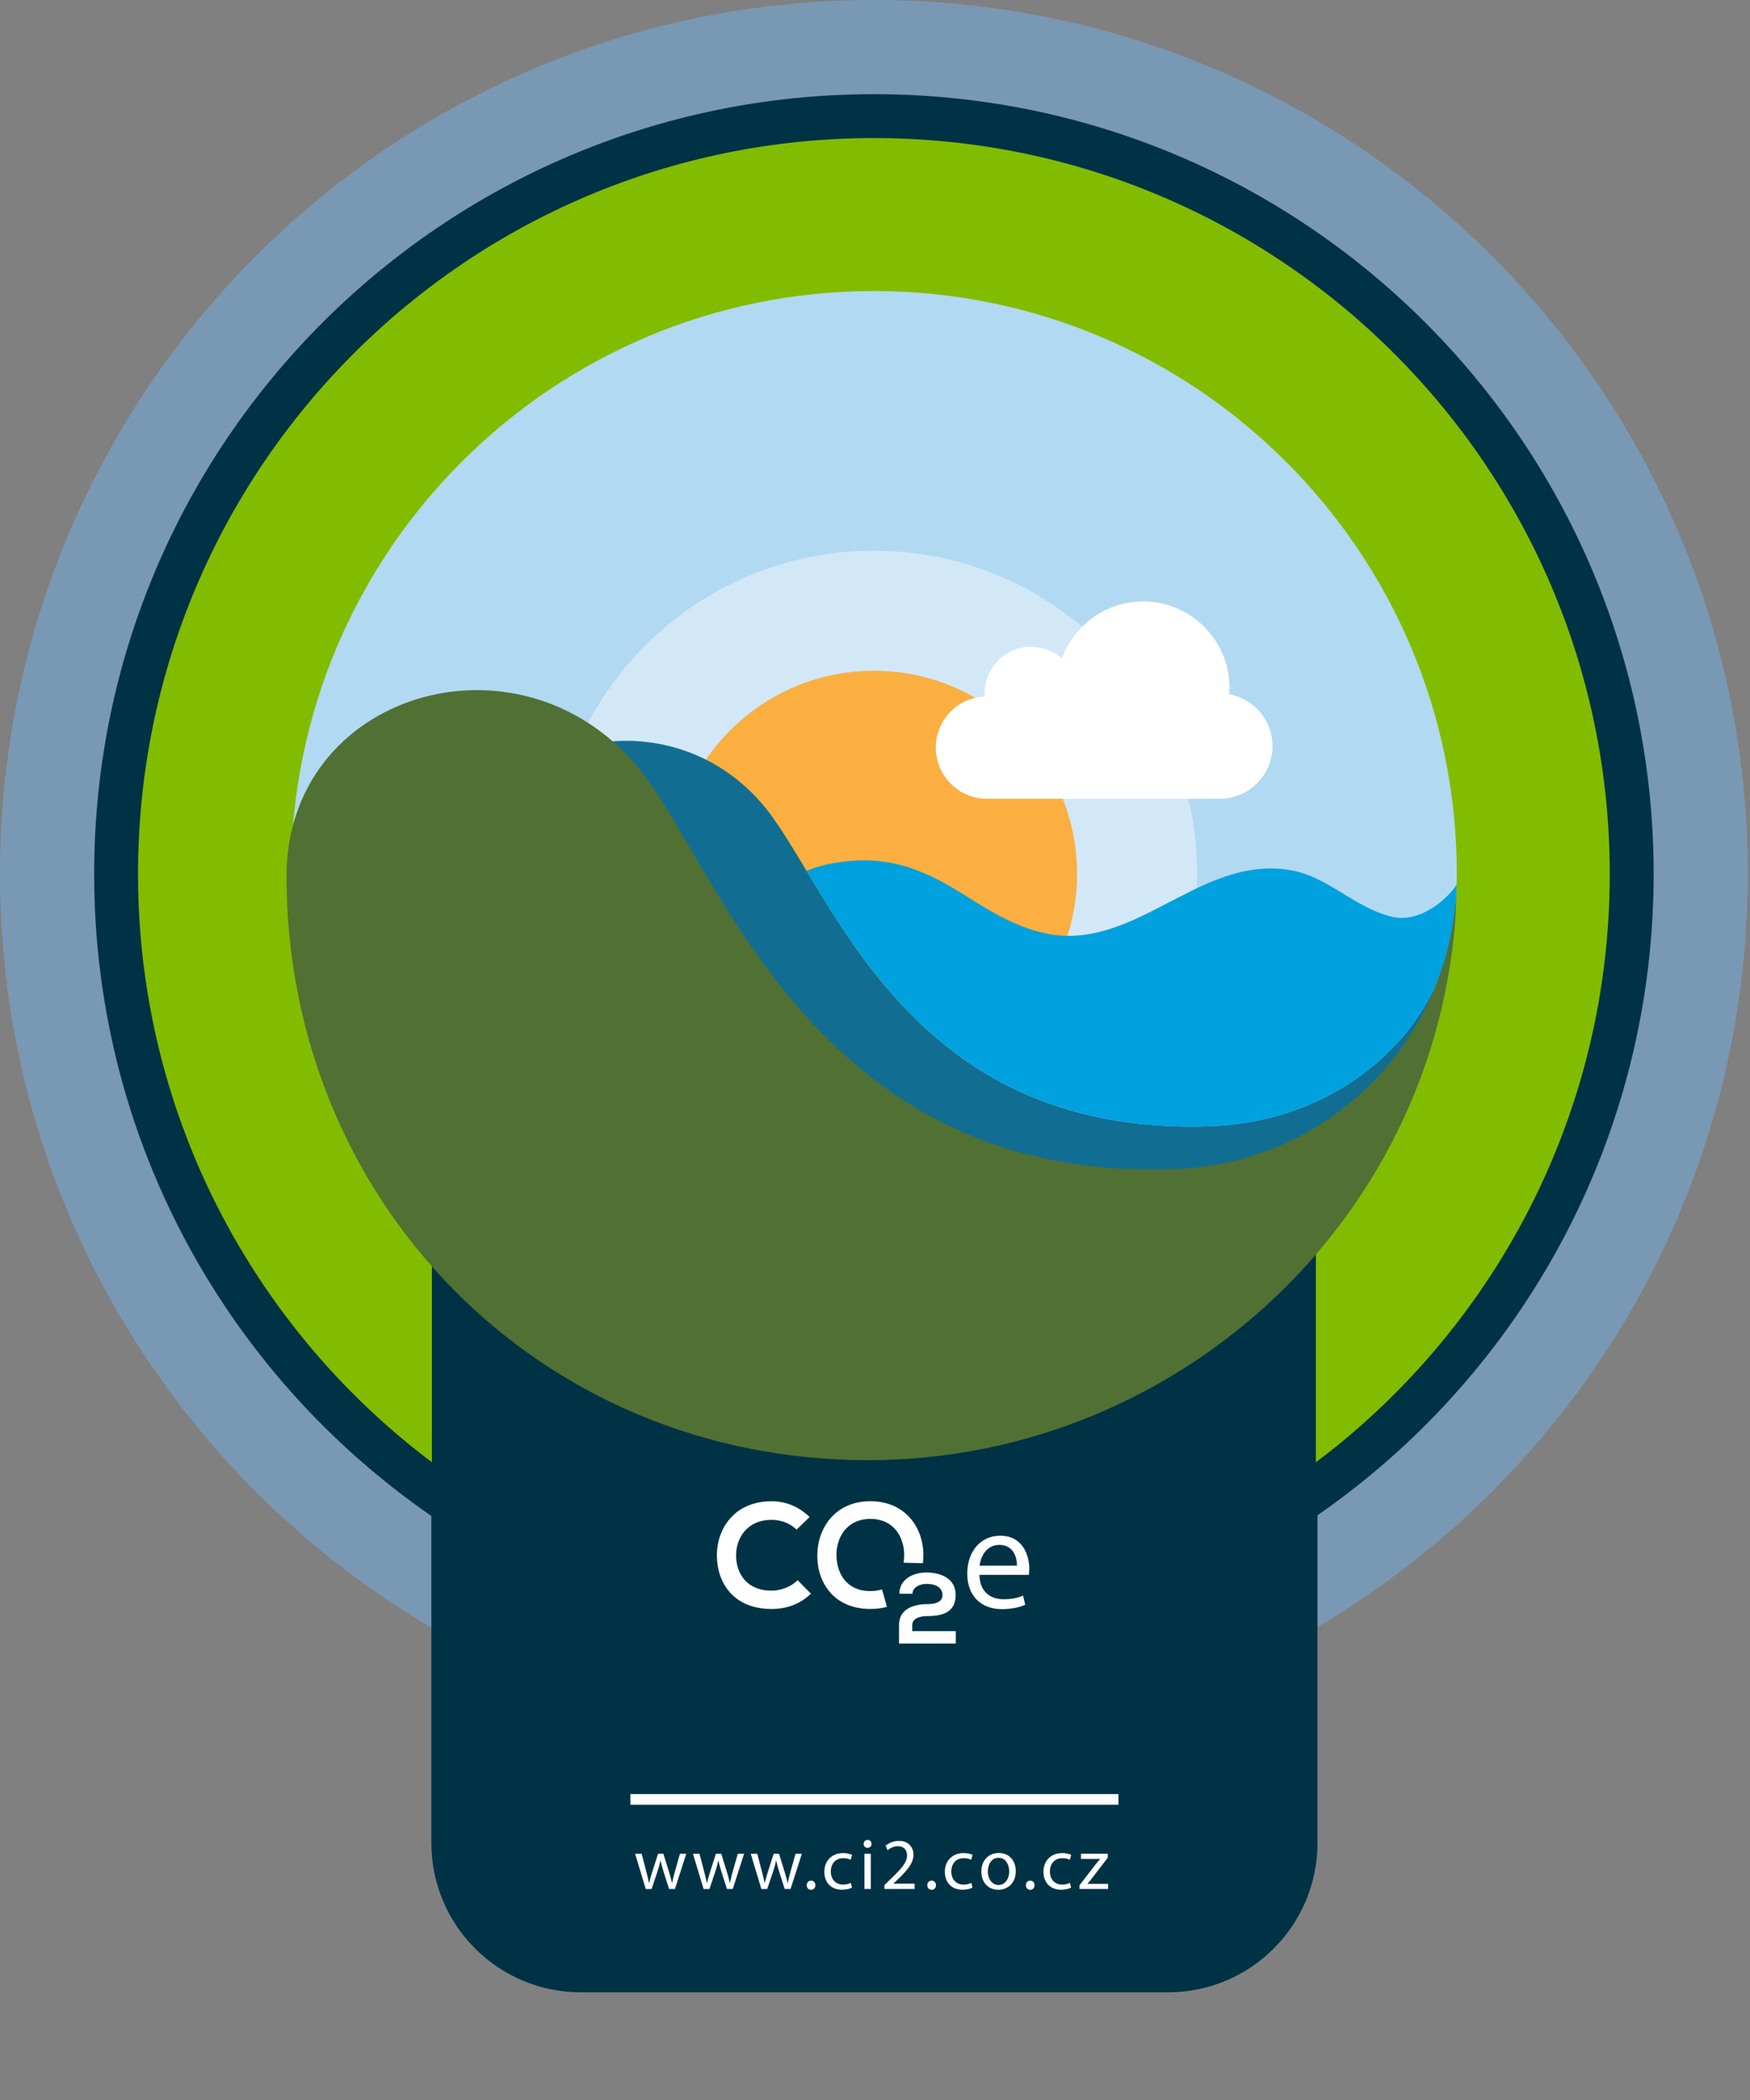 <?xml version="1.0" encoding="utf-8"?>
<!-- Generator: Adobe Illustrator 16.0.0, SVG Export Plug-In . SVG Version: 6.00 Build 0)  -->
<!DOCTYPE svg PUBLIC "-//W3C//DTD SVG 1.1//EN" "http://www.w3.org/Graphics/SVG/1.1/DTD/svg11.dtd">
<svg version="1.1" id="Layer_1" xmlns="http://www.w3.org/2000/svg" xmlns:xlink="http://www.w3.org/1999/xlink" x="0px" y="0px"
	 width="158.586px" height="190.316px" viewBox="0 0 158.586 190.316" enable-background="new 0 0 158.586 190.316"
	 xml:space="preserve">
<rect x="0" y="0" width="158.586" height="190.316" fill="#808080" stroke="none"/>
<g id="snizujeme-bg">
	<path fill="#7998B4" d="M158.387,79.194C158.387,35.458,122.93,0,79.193,0C35.457,0,0,35.458,0,79.194
		c0,43.738,35.457,79.191,79.193,79.191C122.93,158.385,158.387,122.932,158.387,79.194"/>
</g>
<g id="produkt-bg">
	<path fill="#003246" d="M119.391,167.002c0,7.479-6.063,13.542-13.541,13.542H52.631c-7.477,0-13.542-6.063-13.542-13.542v-53.219
		h80.302V167.002L119.391,167.002z"/>
</g>
<g id="base-bg">
	<path fill="#003246" d="M149.854,79.194c0-39.024-31.635-70.659-70.661-70.659c-39.021,0-70.659,31.635-70.659,70.659
		c0,39.023,31.638,70.66,70.659,70.66C118.219,149.854,149.854,118.219,149.854,79.194"/>
	<path fill="#82BC00" d="M12.509,79.197c0-36.827,29.861-66.685,66.684-66.685c36.829,0,66.685,29.856,66.685,66.685
		s-29.854,66.681-66.685,66.681C42.371,145.877,12.509,116.024,12.509,79.197"/>
	<path fill="#003246" d="M52.649,169.973c-7.459,0-13.508-6.051-13.508-13.51v-53.09h80.105v53.09c0,7.459-6.047,13.51-13.51,13.51"
		/>
	<path fill="#B1D9F2" d="M132.016,79.196c0-29.173-23.649-52.822-52.823-52.822c-29.173,0-52.822,23.649-52.822,52.822
		s23.649,52.82,52.822,52.82C108.366,132.016,132.016,108.369,132.016,79.196"/>
</g>
<g id="snizujeme_a_produkt-vnitrek">
	<path fill="#D2E8F7" d="M49.902,79.195c0-16.177,13.118-29.292,29.293-29.292c16.177,0,29.29,13.115,29.29,29.292
		s-13.112,29.292-29.29,29.292C63.02,108.487,49.902,95.372,49.902,79.195"/>
</g>
<g id="base-vnitrek">
	<path fill="#FAAF40" d="M60.784,79.196c0-10.167,8.244-18.411,18.409-18.411c10.167,0,18.411,8.244,18.411,18.411
		c0,10.166-8.244,18.408-18.411,18.408C69.028,97.604,60.784,89.362,60.784,79.196"/>
	<path fill="#116E92" d="M42.127,80.957c0.008-13.608,17.681-18.73,26.857-8.208c6.231,7.147,12.687,30.319,40.729,29.309
		c12.539-0.453,22.244-9.729,22.252-21.035c-0.268,23.35-20.703,43.391-45.252,43.375C61.301,124.381,42.112,104.932,42.127,80.957"
		/>
	<path fill="#00A1DF" d="M109.715,102.057c11.037-0.398,19.877-7.637,21.84-17.074l0.277-1.788l0.184-3.092
		c-0.014,0.294-2.77,3.761-5.977,2.953c-3.234-0.813-5.67-3.53-8.861-4.156c-7.549-1.485-13.064,5.804-20.195,5.909
		c-3.6,0.052-6.77-1.925-9.717-3.782c-3.891-2.451-7.115-3.611-11.795-2.8c-0.827,0.143-1.617,0.384-2.385,0.682
		C78.827,88.472,87.493,102.858,109.715,102.057"/>
	<path fill="#FFFFFF" d="M111.387,62.914c0.014-0.19,0.029-0.385,0.029-0.582c0-4.321-3.504-7.827-7.828-7.827
		c-3.389,0-6.266,2.155-7.355,5.165c-0.741-0.654-1.717-1.057-2.787-1.057c-2.329,0-4.221,1.889-4.221,4.221
		c0,0.097,0.008,0.188,0.014,0.282c-2.467,0.108-4.438,2.136-4.438,4.629c0,2.563,2.078,4.641,4.643,4.641h20.629v-0.021
		c0.152,0.015,0.308,0.021,0.462,0.021c2.639,0,4.778-2.139,4.778-4.775C115.312,65.263,113.618,63.317,111.387,62.914"/>
</g>
<g id="base-vnitrek_1">
	<path fill="#517033" d="M25.965,79.405c0-16.591,20.874-22.845,31.721-10.024c7.369,8.707,15.669,37.815,48.796,36.561
		c14.81-0.562,25.533-12.742,25.533-26.525c0,29.458-24.348,52.904-53.346,52.904C48.647,132.319,25.965,108.631,25.965,79.405"/>
</g>
<g id="produkt-text">
	<path fill="#FFFFFF" d="M73.484,144.416c-0.963,0.945-2.206,1.391-3.559,1.391c-3.476,0-4.946-2.394-4.96-4.828
		c-0.013-2.445,1.579-4.935,4.96-4.935c1.271,0,2.475,0.481,3.438,1.433l-1.178,1.137c-0.612-0.604-1.443-0.884-2.261-0.884
		c-2.256,0-3.232,1.687-3.22,3.249c0.014,1.551,0.909,3.167,3.22,3.167c0.818,0,1.741-0.331,2.355-0.946L73.484,144.416z"/>
	<path fill="#FFFFFF" d="M80.374,145.615c-0.447,0.122-0.948,0.19-1.498,0.19c-3.289,0-4.812-2.365-4.812-4.828
		c0-2.46,1.578-4.935,4.812-4.935c3.222,0,4.826,2.475,4.8,4.92c-0.004,0.231-0.021,0.467-0.045,0.695l-1.75-0.044
		c0.033-0.207,0.053-0.416,0.057-0.624c0.025-1.577-0.854-3.343-3.062-3.343s-3.114,1.775-3.076,3.354
		c0.042,1.54,0.869,3.186,3.076,3.186c0.394,0,0.743-0.057,1.054-0.151L80.374,145.615z"/>
	<path fill="#FFFFFF" d="M81.502,144.423c0.008-1.343,1.279-1.923,2.449-1.923c1.271,0,2.65,0.52,2.65,2.022
		c0,1.617-1.215,1.927-2.554,1.927c-0.524,0-1.379,0.133-1.379,0.825v0.543h3.947v1.118h-5.146v-1.671
		c0-1.462,1.322-1.897,2.578-1.897c0.48,0,1.361-0.081,1.361-0.815c0-0.689-0.625-1.02-1.443-1.02c-0.627,0-1.268,0.321-1.279,0.891
		H81.502z"/>
	<rect x="57.126" y="162.577" fill="#FFFFFF" width="44.229" height="0.972"/>
	<g>
		<path fill="#FFFFFF" d="M58.148,167.991l0.422,1.622c0.093,0.355,0.178,0.686,0.238,1.015h0.02
			c0.072-0.321,0.178-0.666,0.283-1.008l0.521-1.629h0.486l0.495,1.596c0.118,0.383,0.211,0.72,0.284,1.041h0.02
			c0.053-0.321,0.139-0.658,0.244-1.035l0.454-1.602h0.573l-1.027,3.191h-0.527l-0.488-1.523c-0.112-0.354-0.205-0.672-0.283-1.048
			h-0.014c-0.079,0.382-0.178,0.712-0.29,1.055l-0.515,1.518h-0.527l-0.962-3.191L58.148,167.991L58.148,167.991z"/>
		<path fill="#FFFFFF" d="M63.391,167.991l0.422,1.622c0.093,0.355,0.179,0.686,0.237,1.015h0.02
			c0.072-0.321,0.178-0.666,0.283-1.008l0.521-1.629h0.488l0.494,1.596c0.118,0.383,0.211,0.72,0.283,1.041h0.02
			c0.053-0.321,0.139-0.658,0.244-1.035l0.455-1.602h0.572l-1.027,3.191h-0.527l-0.488-1.523c-0.111-0.354-0.204-0.672-0.283-1.048
			h-0.014c-0.078,0.382-0.178,0.712-0.289,1.055l-0.515,1.518H63.76l-0.962-3.191L63.391,167.991L63.391,167.991z"/>
		<path fill="#FFFFFF" d="M68.626,167.991l0.422,1.622c0.093,0.355,0.178,0.686,0.238,1.015h0.02
			c0.072-0.321,0.178-0.666,0.283-1.008l0.521-1.629h0.486l0.495,1.596c0.118,0.383,0.211,0.72,0.284,1.041h0.02
			c0.053-0.321,0.139-0.658,0.244-1.035l0.454-1.602h0.573l-1.027,3.191h-0.527l-0.488-1.523c-0.112-0.354-0.205-0.672-0.283-1.048
			h-0.014c-0.079,0.382-0.178,0.712-0.29,1.055l-0.515,1.518h-0.527l-0.962-3.191L68.626,167.991L68.626,167.991z"/>
		<path fill="#FFFFFF" d="M73.105,170.839c0-0.243,0.164-0.414,0.395-0.414s0.389,0.171,0.389,0.414c0,0.238-0.15,0.416-0.395,0.416
			C73.263,171.255,73.105,171.077,73.105,170.839z"/>
		<path fill="#FFFFFF" d="M77.205,171.063c-0.15,0.079-0.487,0.185-0.916,0.185c-0.963,0-1.588-0.652-1.588-1.628
			c0-0.981,0.672-1.694,1.713-1.694c0.344,0,0.646,0.085,0.805,0.165l-0.132,0.447c-0.138-0.078-0.356-0.149-0.673-0.149
			c-0.73,0-1.127,0.539-1.127,1.204c0,0.738,0.475,1.193,1.107,1.193c0.33,0,0.547-0.086,0.713-0.158L77.205,171.063z"/>
		<path fill="#FFFFFF" d="M78.98,167.094c0.006,0.198-0.139,0.356-0.369,0.356c-0.205,0-0.35-0.158-0.35-0.356
			c0-0.202,0.152-0.36,0.363-0.36C78.841,166.733,78.98,166.891,78.98,167.094z M78.333,171.182v-3.191h0.58v3.191H78.333z"/>
		<path fill="#FFFFFF" d="M80.148,171.182v-0.356l0.453-0.442c1.096-1.041,1.59-1.594,1.596-2.239c0-0.437-0.211-0.838-0.85-0.838
			c-0.39,0-0.714,0.197-0.91,0.362l-0.185-0.408c0.296-0.252,0.718-0.436,1.213-0.436c0.923,0,1.312,0.633,1.312,1.246
			c0,0.791-0.572,1.43-1.478,2.301l-0.342,0.316v0.012h1.924v0.482H80.148L80.148,171.182z"/>
		<path fill="#FFFFFF" d="M84.031,170.839c0-0.243,0.166-0.414,0.396-0.414c0.23,0,0.39,0.171,0.39,0.414
			c0,0.238-0.152,0.416-0.396,0.416C84.189,171.255,84.031,171.077,84.031,170.839z"/>
		<path fill="#FFFFFF" d="M88.125,171.063c-0.15,0.079-0.486,0.185-0.916,0.185c-0.963,0-1.588-0.652-1.588-1.628
			c0-0.981,0.672-1.694,1.713-1.694c0.344,0,0.646,0.085,0.805,0.165l-0.132,0.447c-0.138-0.078-0.356-0.149-0.673-0.149
			c-0.73,0-1.127,0.539-1.127,1.204c0,0.738,0.475,1.193,1.107,1.193c0.33,0,0.547-0.086,0.713-0.158L88.125,171.063z"/>
		<path fill="#FFFFFF" d="M92.048,169.56c0,1.181-0.815,1.693-1.588,1.693c-0.862,0-1.528-0.633-1.528-1.642
			c0-1.067,0.697-1.694,1.582-1.694C91.43,167.919,92.048,168.585,92.048,169.56z M89.518,169.593c0,0.699,0.401,1.228,0.969,1.228
			c0.555,0,0.969-0.521,0.969-1.238c0-0.541-0.27-1.227-0.955-1.227S89.518,168.987,89.518,169.593z"/>
		<path fill="#FFFFFF" d="M92.966,170.839c0-0.243,0.164-0.414,0.396-0.414c0.232,0,0.391,0.171,0.391,0.414
			c0,0.238-0.152,0.416-0.396,0.416C93.125,171.255,92.966,171.077,92.966,170.839z"/>
		<path fill="#FFFFFF" d="M97.061,171.063c-0.15,0.079-0.487,0.185-0.916,0.185c-0.963,0-1.588-0.652-1.588-1.628
			c0-0.981,0.672-1.694,1.713-1.694c0.344,0,0.646,0.085,0.805,0.165l-0.133,0.447c-0.137-0.078-0.355-0.149-0.672-0.149
			c-0.73,0-1.127,0.539-1.127,1.204c0,0.738,0.475,1.193,1.106,1.193c0.33,0,0.547-0.086,0.713-0.158L97.061,171.063z"/>
		<path fill="#FFFFFF" d="M97.826,170.846l1.443-1.88c0.139-0.172,0.271-0.323,0.416-0.493v-0.015h-1.728v-0.469h2.433l-0.007,0.363
			l-1.424,1.852c-0.133,0.178-0.265,0.336-0.409,0.502v0.014h1.866v0.462h-2.592L97.826,170.846L97.826,170.846z"/>
	</g>
</g>
<g>
	<path fill="#FFFFFF" d="M88.758,142.713c0.026,1.566,1.027,2.212,2.187,2.212c0.829,0,1.329-0.145,1.764-0.329l0.198,0.829
		c-0.408,0.185-1.106,0.396-2.12,0.396c-1.962,0-3.135-1.291-3.135-3.213c0-1.923,1.133-3.438,2.989-3.438
		c2.081,0,2.634,1.831,2.634,3.003c0,0.236-0.026,0.421-0.039,0.54H88.758z M92.155,141.883c0.014-0.737-0.303-1.883-1.606-1.883
		c-1.172,0-1.686,1.079-1.777,1.883H92.155z"/>
</g>
</svg>
